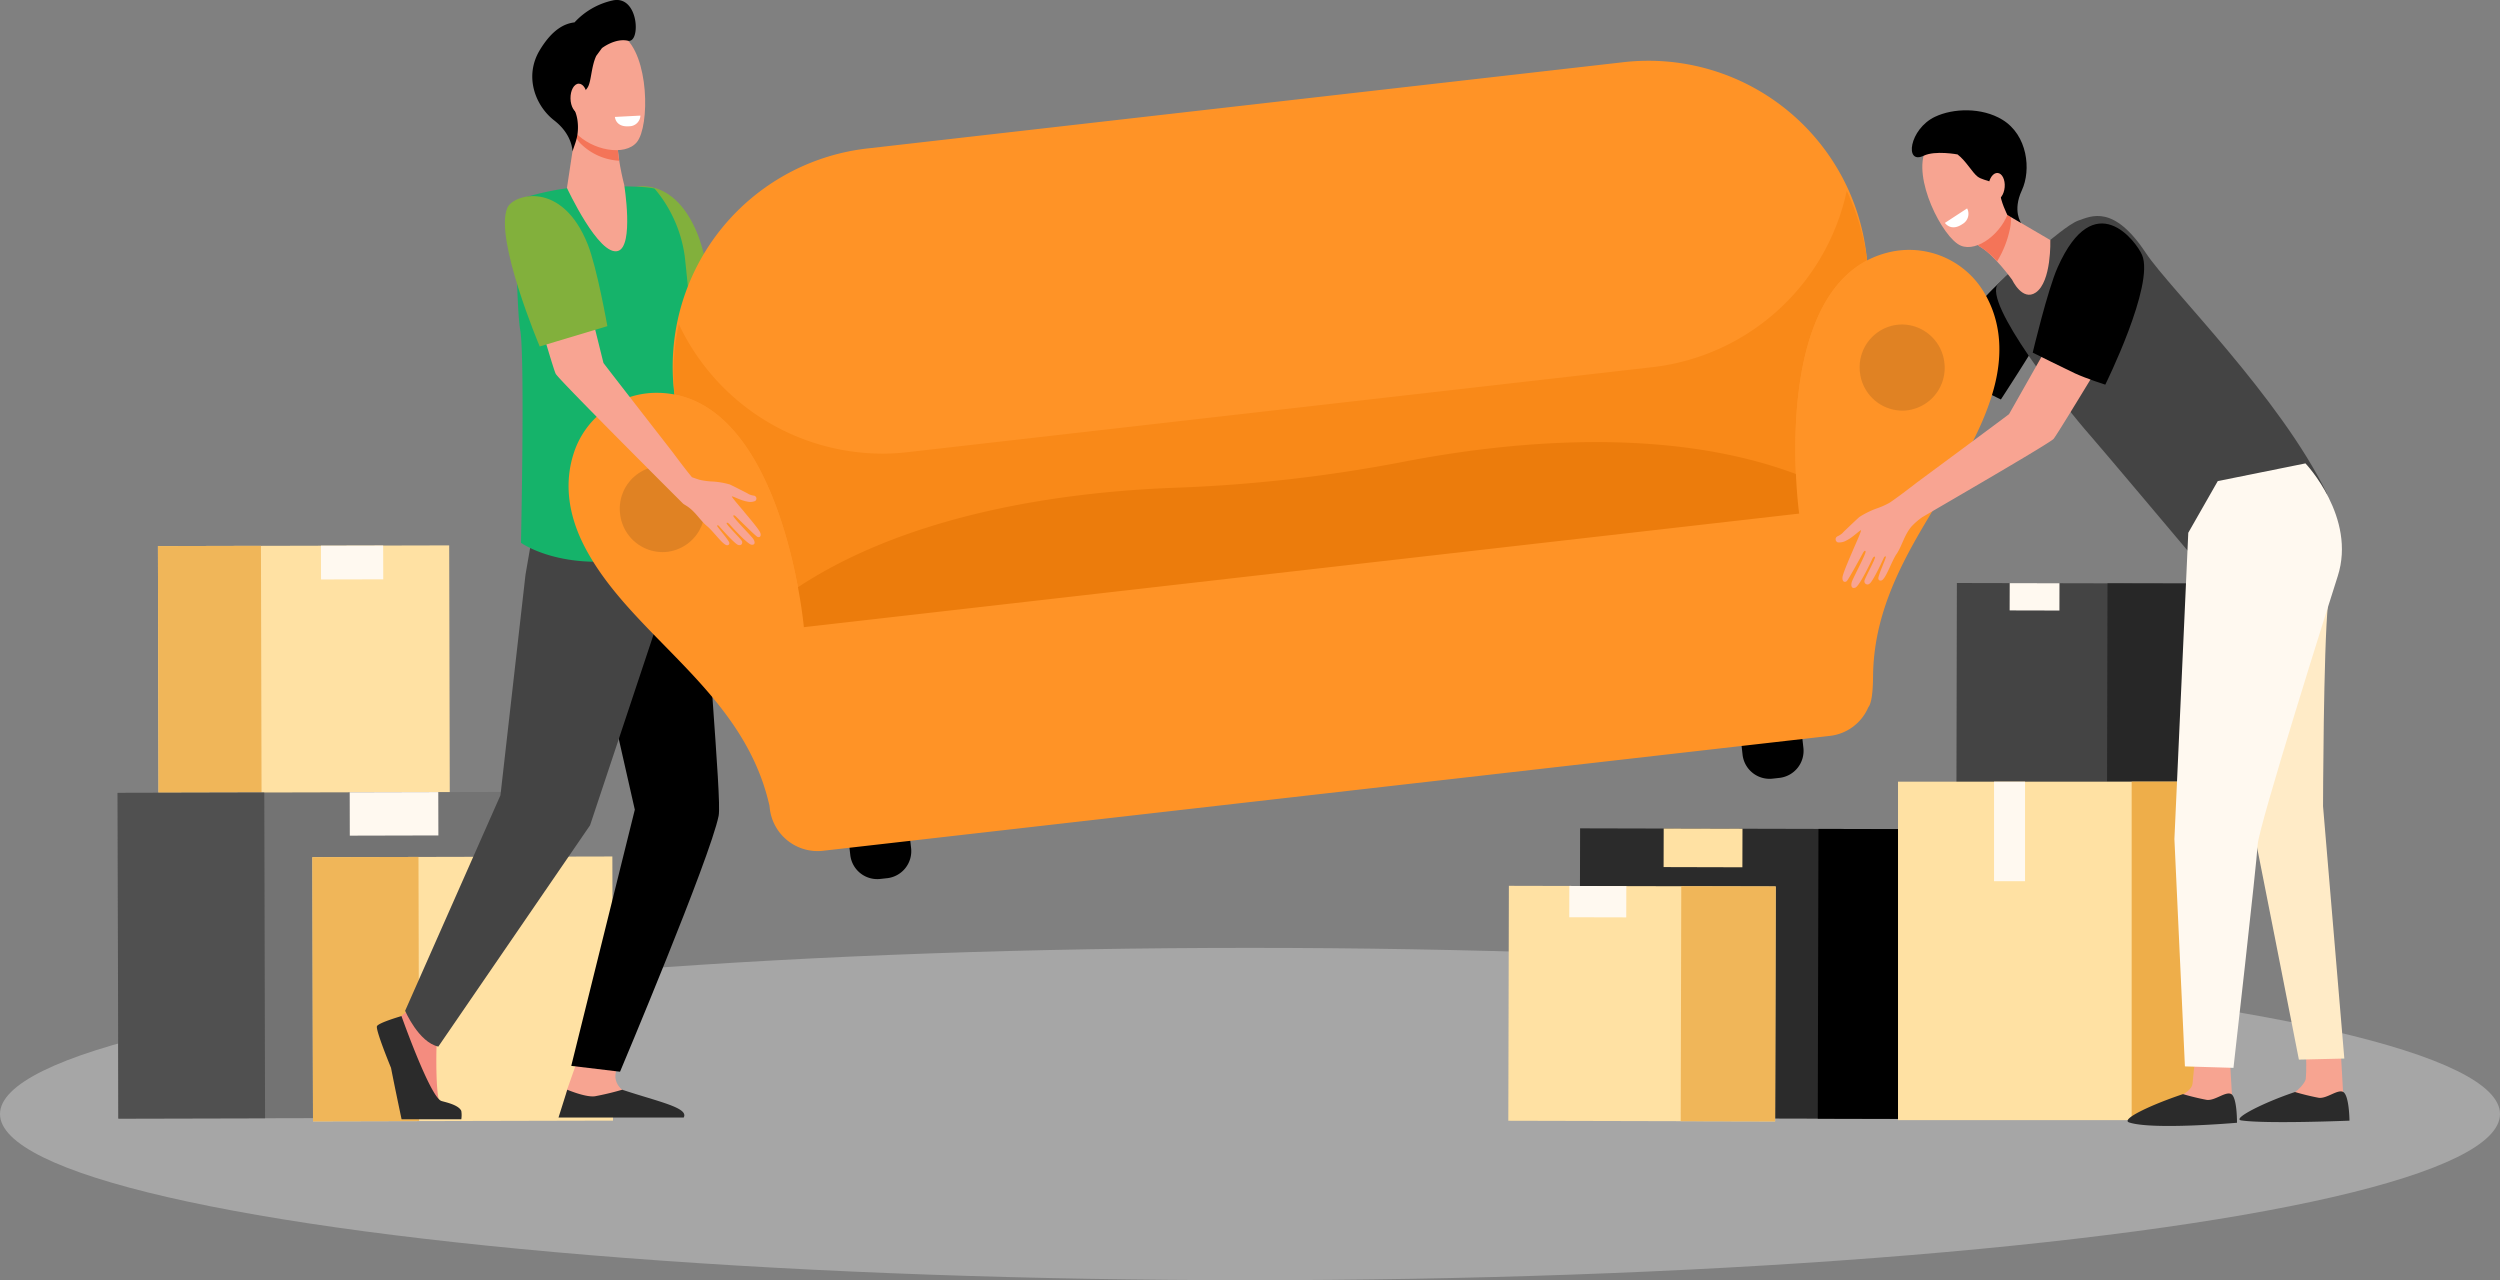 <svg xmlns="http://www.w3.org/2000/svg" width="662" height="338.997" viewBox="0 0 662 338.997">
  <rect x="0" y="0" width="662" height="338.997" fill="#808080" stroke="none"/>
  <g id="Group_2" data-name="Group 2" transform="translate(-871 -495.003)">
    <ellipse id="Ellipse_1" data-name="Ellipse 1" cx="331" cy="44" rx="331" ry="44" transform="translate(871 746)" fill="#fff" opacity="0.3"/>
    <path id="path320" d="M3427.565-551.543l97.668.237.184-76.727-97.669-.233-.184,76.722" transform="translate(-2138.338 1342.614)" fill="#2b2b2b"/>
    <path id="path322" d="M3619.365-551.085l34.552.083.184-76.727-34.552-.083-.184,76.727" transform="translate(-2267.021 1342.309)"/>
    <path id="path324" d="M3495.312-617.9l20.863.053.026-10.214-20.863-.048-.026,10.21" transform="translate(-2183.791 1342.506)" fill="#ffe1a3"/>
    <path id="path326" d="M3370.352-519.8l70.649.171.154-62.217-70.654-.167-.149,62.212" transform="translate(-2099.951 1311.581)" fill="#ffe1a3"/>
    <path id="path328" d="M3534.4-520.159h0l.149-61.462-.149,61.462m.149-61.462-25-.057h0l25,.057" transform="translate(-2193.344 1311.357)" fill="#282317"/>
    <path id="path330" d="M3534.081-519.4l-25-.061.153-62.212,25,.057-.149,61.462,0,.755" transform="translate(-2193.032 1311.357)" fill="#f0b659"/>
    <path id="path332" d="M3419.405-573.621l15.089.035.022-8.279-15.094-.039-.017,8.284" transform="translate(-2132.863 1311.51)" fill="#fff9f0"/>
    <path id="path374" d="M3730.951-771.35l61.712.136.123-54.341-61.717-.136-.118,54.341" transform="translate(-2341.887 1475.072)" fill="#444"/>
    <path id="path376" d="M3874.344-825.376l-21.833-.048h0l21.833.048" transform="translate(-2423.445 1474.893)" fill="#956f1b"/>
    <path id="path378" d="M3873.983-772.9h-21.833l.118-52.529,21.833.048-.119,52.481" transform="translate(-2423.203 1474.893)" fill="#272727"/>
    <path id="path380" d="M3773.764-818.367l13.185.031.013-7.235-13.18-.026-.018,7.231" transform="translate(-2370.612 1475.009)" fill="#fff9f0"/>
    <path id="path382" d="M3683.938-576.177h82.33V-665.8h-82.33Z" transform="translate(-2310.345 1367.796)" fill="#ffe1a3"/>
    <path id="path386" d="M3761.217-639.451h8.209V-665.8h-8.209v26.348" transform="translate(-2362.194 1367.796)" fill="#fff9f0"/>
    <path id="path448" d="M2317.341-394.219v0l28.1-.066h0l-28.1.066" transform="translate(-1393.459 1186.154)" fill="#f09a19"/>
    <g id="Group_1" data-name="Group 1" transform="translate(30)">
      <path id="path434" d="M2269.838-788.757l-77.121.184-.162-67.2,77.126-.184.158,67.2" transform="translate(-1309.737 1495.379)" fill="#ffe1a3"/>
      <path id="path436" d="M2192.713-790.213l-.158-65.319,27.282-.066.158,65.319-27.282.066" transform="translate(-1309.737 1495.137)" fill="#f0b659"/>
      <path id="path438" d="M2340.238-846.883l-16.476.039-.022-8.942,16.476-.039.022,8.942" transform="translate(-1397.753 1495.289)" fill="#fff9f0"/>
      <path id="path440" d="M2270.094-571.364l-109.809.263-.211-86.261,109.814-.263.206,86.261" transform="translate(-1287.945 1362.312)" fill="#737373"/>
      <path id="path442" d="M2199.133-570.844l-38.848.092-.21-86.261,38.853-.092.206,86.261" transform="translate(-1287.945 1361.963)" fill="#505050"/>
      <path id="path444" d="M2370.357-645.969l-23.456.057-.026-11.482,23.456-.057.026,11.482" transform="translate(-1413.274 1362.196)" fill="#fff9f0"/>
      <path id="path446" d="M2396.439-535.677l-79.438.189-.167-69.948,79.438-.189.167,69.948" transform="translate(-1393.119 1327.424)" fill="#ffe1a3"/>
      <path id="path450" d="M2317-535.238v-.847l-.167-69.1,28.1-.066.167,69.948-28.1.066" transform="translate(-1393.119 1327.173)" fill="#f0b659"/>
      <path id="path452" d="M2468.947-596.186l-16.971.044-.022-9.311,16.971-.039.022,9.306" transform="translate(-1483.774 1327.334)" fill="#fff9f0"/>
    </g>
    <path id="path454" d="M2707-1032.646a2,2,0,0,1-.355-.281c-3.484-3.475-32.71-32.64-33.627-34.276-.829-1.474-9.49-32.034-9.49-32.034l15.1.825,7.02,28.322c.9,1.242,18.366,23.693,18.366,23.693s3.094,4.2,5.072,6.568c.733.259,1.43.5,2.014.676a18.335,18.335,0,0,0,3.536.465,20.973,20.973,0,0,1,4.475.781c.671.312,2.027.992,2.839,1.413s1.786.882,2.189,1.154a4.674,4.674,0,0,0,1.365.39.781.781,0,0,1,.29,1.426,3.428,3.428,0,0,1-2.106.127c-1.667-.254-4.006-1.575-4.032-1.321s2.97,3.681,3.286,4.094,3.778,4.418,4.194,5.414-.136,1.422-.711,1.18c-.5-.206-5.686-5.384-5.686-5.384s-.663-.658-.7-.162,4.673,5.208,5.243,6.042.562,1.659-.391,1.588c-1.154-.088-5.862-5.423-5.862-5.423s-.6-.658-.777-.316,3.892,4.282,4.085,4.822-.141,1.215-.992.974c-1-.29-5.169-5.085-5.169-5.085s-.421-.276-.439.009,3.207,3.892,3.242,4.55a.513.513,0,0,1-.465.584c-1.036.3-3.69-3.637-5.449-5.059s-3.063-3.844-5.344-5.3c-.145-.092-.5-.316-.724-.452" transform="translate(-1625.724 1658.601)" fill="#f8a492"/>
    <path id="path456" d="M2660.66-1105.113l17.915-5.384s-2.742-15.471-5.182-21.609c-6.814-17.143-19.661-13.334-21.28-9.763-3.624,7.985,8.547,36.755,8.547,36.755" transform="translate(-1617.614 1689.253)" fill="#82b03c"/>
    <path id="path458" d="M2482.4-484.324s-3.3,3.225-3.37,4.41-.29,13.856,1.053,15.041,5.291,2.018,4.023,3.352c-.961,1-8.341.79-13.233.518-1.426-.079-3.216-11.509-3.782-13.189-.82-2.44-2.821-7.937-2.075-9.64.364-.825,2.106-2.532,4.559-4.12a22.485,22.485,0,0,0,5.05-5.392l7.775,9.021" transform="translate(-1492.431 1252.092)" fill="#f48c7f"/>
    <path id="path460" d="M2613.6-443.486l-2.948,8.376c-.219,1.321-1.084,4.589-1.084,5.8,0,4.515,20.315-3.839,15.76-5.84a4.845,4.845,0,0,1-1.838-3.168c-.21-2.369,1.711-5.344,1.711-5.344l-11.6.18" transform="translate(-1589.521 1218.761)" fill="#f7a491"/>
    <path id="path462" d="M2650-915.758s1.479,14.975,1.479,15.2c0,24.22,4.787,71.532,3.874,76.086-2.22,11.11-26.111,67.767-26.111,67.767l-12.917-1.549,16.831-67.837-6.191-27.3-8.766-53.977,31.8-8.385" transform="translate(-1594.057 1535.5)"/>
    <path id="path464" d="M2516.963-898.155l-2.453,14.19-6.63,58.408-25.247,57.083s3.55,8.306,8.793,9.473l40.182-58.61L2556.57-892.6l-.877-16.66-38.73,11.11" transform="translate(-1504.358 1531.143)" fill="#444"/>
    <path id="path466" d="M2466.405-477.2s7.586,21.438,10.557,22.473c.79.276,4.576.974,5.287,2.65a7.305,7.305,0,0,1,0,2.2h-15.817s-2-9.447-2.791-13.6c0,0-4.186-10.14-3.721-11.061s6.485-2.663,6.485-2.663" transform="translate(-1489.095 1241.259)" fill="#2b2b2b"/>
    <path id="path468" d="M2606.06-410.561l2.325-7.371s4.888,2.075,7.327,1.729a74.068,74.068,0,0,0,7.213-1.729c9.75,3.221,17.735,4.783,16.282,7.371H2606.06" transform="translate(-1587.168 1201.496)" fill="#2b2b2b"/>
    <path id="path470" d="M2616.931-1126.581c.377,2.6,7.261,73.256,7.261,73.256-32.6,15.8-50.6,2.817-50.6,2.817s1.066-49.62-.211-56.372c-.847-4.467-1.9-34.158.983-34.991a72.29,72.29,0,0,1,12.579-2.681c3.949-.412,19.3-.649,22.043.272a35.143,35.143,0,0,1,7.942,17.7" transform="translate(-1564.636 1689.249)" fill="#15b36a"/>
    <path id="path472" d="M2615.181-1192.089l-2.321,15.344s8.472,18.274,13.531,16.691c4.247-1.334,1.632-17.5,1.632-17.5s-2.312-8.683-1.619-13.027-11.223-1.509-11.223-1.509" transform="translate(-1591.731 1721.508)" fill="#f7a491"/>
    <path id="path474" d="M2630.743-1190.58c.693-4.344-11.223-1.509-11.223-1.509l-.193,1.272a7.083,7.083,0,0,0,1.294,2.141,15.666,15.666,0,0,0,10.42,4.73,23.764,23.764,0,0,1-.3-6.634" transform="translate(-1596.069 1721.508)" fill="#f47458"/>
    <path id="path476" d="M2612.088-1265.982c-.338-.123-2.7,17.476,1.786,22.32s13.224,6.428,16.357,2.615c3.466-4.221,3.291-23.136-3.681-28.116s-14.462,3.181-14.462,3.181" transform="translate(-1590.594 1773.691)" fill="#f7a491"/>
    <path id="path478" d="M2606.313-1294.712a19.339,19.339,0,0,0-10.162,5.818c-2.448.289-5.774,1.645-9.209,7.354-4.221,7.016-1.106,14.791,3.813,18.6s4.848,8.218,4.848,8.218l.776-2.277a12.752,12.752,0,0,0,.614-5.371,10.514,10.514,0,0,0-.794-3.225c-1.18-2.549,2.541-4.238,3.584-6.358.8-1.632.843-5.366,2.111-8.064l1.509-2.058s3.488-2.725,6.9-1.957,2.922-12.1-3.993-10.684" transform="translate(-1573.012 1789.823)"/>
    <path id="path480" d="M2620.187-1223.652c.035,2.146-.939,3.905-2.176,3.923s-2.264-1.7-2.3-3.848.935-3.905,2.172-3.927,2.268,1.7,2.3,3.852" transform="translate(-1593.643 1744.659)" fill="#f7a491"/>
    <path id="path482" d="M2651.447-1201.446l6.757-.351a2.964,2.964,0,0,1-2.988,2.826c-3.62.294-3.769-2.475-3.769-2.475" transform="translate(-1617.62 1727.411)" fill="#fff"/>
    <path id="path484" d="M3543.633-1010.2c4.862.79,4.576,1.584,5.2,1.667.737.1,9.521-4.309,9.521-4.309s25.97-12.821,27.348-13.562l18.744-23.583,14.449,6.66s-21.083,25.075-22.417,26.181-38.572,14.163-41.81,15.423c0,0-3.269,2.984-5.379,4.787s-4.94,2.518-5.612,2.927a23.526,23.526,0,0,1-5.722,2.01c-2.839.614-.474-1.312-.474-1.312s5.02-2.119,4.774-2.5c-.193-.3-2.861,1.031-5.993,1.746-.8.184-1.6.364-2.33.522-1.926.412-2.769-.684-.838-1.452a19.181,19.181,0,0,1,2.69-.869,16.023,16.023,0,0,0,2.466-.97,19.918,19.918,0,0,0,2.536-1.018c-.074-.066.136-.4-.728-.228a47.692,47.692,0,0,1-4.673,1.308c-.882.1-2.7.426-2.7.426s-3.22.307-3.242-.145c-.048-.987,1.935-1.54,3.155-1.514a12.747,12.747,0,0,1,2.694-.676s3.738-1.474,3.519-2.027c-.083-.219-2.347.119-4.747.281-2.541.175-4.379.175-4.51-.316-.215-.781,1.8-1.075,1.8-1.075s1.781-.259,2.365-.395c.685-.154,2.69-.781,2.69-.781s6.875-2.527,6.625-3.036-1.382-1.566-1.869-1.562-1.351.483-1.834.487-1.527-.092-1.6-.7,2.62-1.873,2.62-1.873a7.686,7.686,0,0,1,3.282-.518" transform="translate(-2206.69 1625.556)" fill="#f8a492"/>
    <path id="path486" d="M3717.738-1059.947s4.677,4.247,6.621,5.647c1.619,1.163,9.5,4.958,9.5,4.958s7.841-12,11.268-18.024c4.159-7.305,7.038-18.165,6.055-18.463a14.4,14.4,0,0,0-10.061.281c-12.127,5.568-23.382,25.6-23.382,25.6" transform="translate(-2333.022 1650.126)"/>
    <path id="path488" d="M3575.88-914.028c-2.08.329-4.208-.066-5.133-1.97-.206,2.26,3.22,3.379,5.133,1.97" transform="translate(-2234.396 1535.661)" fill="#fe875e"/>
    <path id="path490" d="M2849.644-625.161l-1.8.2a7.193,7.193,0,0,1-7.959-6.345l-.426-3.8a7.2,7.2,0,0,1,6.349-7.955l1.8-.2a7.2,7.2,0,0,1,7.959,6.349l.426,3.8a7.2,7.2,0,0,1-6.349,7.955" transform="translate(-1743.732 1352.708)"/>
    <path id="path492" d="M3567.656-705.868l-1.8.2a7.193,7.193,0,0,1-7.959-6.349l-.426-3.8a7.2,7.2,0,0,1,6.349-7.955l1.8-.2a7.2,7.2,0,0,1,7.959,6.349l.426,3.8a7.2,7.2,0,0,1-6.349,7.955" transform="translate(-2225.465 1406.856)"/>
    <path id="path494" d="M2749.482-1222.713,2949.7-1245.56a58.148,58.148,0,0,1,64.362,51.156l5.357,46.763a31.661,31.661,0,0,1-27.866,35.062L2738.7-1083.726a31.661,31.661,0,0,1-35.044-27.853l-5.353-46.741a58.148,58.148,0,0,1,51.177-64.393" transform="translate(-1648.8 1757.028)" fill="#ff9326"/>
    <path id="path496" d="M2733.115-1025.711c.013-.2-5.182-56.065-34.25-61.616a60.907,60.907,0,0,1,1.145-18.634,59.78,59.78,0,0,0,53.762,34.3,59.1,59.1,0,0,0,6.73-.382l197.51-22.539a59.574,59.574,0,0,0,51.261-46.667,61.036,61.036,0,0,1,5.4,18.419c-25.347,13.264-18.046,66.859-17.99,67.043l-263.57,30.077" transform="translate(-1649.26 1686.789)" fill="#f98918"/>
    <path id="path498" d="M2786.9-900.039c30.608-20.6,72.782-25.927,101.056-26.953a391.84,391.84,0,0,0,60.19-6.867c27.778-5.37,70.066-9.675,104.548,3.488l7.938,14.4s-8.363,25.83-10.228,26.041-126.246,12.812-126.246,12.812-124.021,15.747-125.886,15.958-15.853-23.061-15.853-23.061l4.48-15.817" transform="translate(-1705.493 1551.139)" fill="#ec7c0c"/>
    <path id="path500" d="M2615.387-1039.488a23.067,23.067,0,0,1,21.162-16.436c34.066-1.128,39.923,61.831,39.91,62.041l263.57-30.077c-.062-.2-8.6-62.853,24.847-69.43a23.1,23.1,0,0,1,24.334,11.245c3.3,5.7,5.4,13.935,2.343,25.15-6.941,25.453-31.7,45.5-31.964,76.139-.04,4.743-.5,7.284-1.259,8.187a12.607,12.607,0,0,1-10.14,7.569l-266.725,30.437a12.755,12.755,0,0,1-14.036-11.316l-.083-.72c-.066-.259-.132-.518-.2-.79-7.187-29.792-35.838-43.74-48.356-66.973-5.515-10.236-5.335-18.731-3.405-25.027" transform="translate(-1592.603 1654.961)" fill="#ff9326"/>
    <path id="path502" d="M2666.672-897.044a11.361,11.361,0,0,1-11.206-10.127,11.327,11.327,0,0,1,9.881-12.61,11.367,11.367,0,0,1,1.272-.07,11.361,11.361,0,0,1,11.206,10.127,11.327,11.327,0,0,1-9.881,12.61,11.348,11.348,0,0,1-1.272.07" transform="translate(-1620.265 1538.246)" fill="#151515" opacity="0.13"/>
    <path id="path504" d="M3664.356-1010.893a11.356,11.356,0,0,1-11.2-10.131,11.319,11.319,0,0,1,9.876-12.606,11.381,11.381,0,0,1,1.272-.075,11.361,11.361,0,0,1,11.206,10.131,11.323,11.323,0,0,1-9.881,12.606,11.3,11.3,0,0,1-1.272.075" transform="translate(-2289.64 1614.633)" fill="#151515" opacity="0.13"/>
    <path id="path518" d="M3763.332-1102.995c4.445-4.963,13.115-11.061,13.115-11.061s5.766-4.923,8.113-5.735c3.458-1.193,9.381-4.375,17.95,8.613,6.134,9.289,35.509,38.111,47.926,63.691l-36.931,15.05s-22.93-27.256-25.878-30.595c-6.595-7.468-28.5-35.268-24.294-39.963" transform="translate(-2363.255 1673.214)" fill="#444"/>
    <path id="path520" d="M3754.019-1124.61l12.917,7.564s.364,11.026-3.861,13.891c-3.541,2.4-6.239-3.365-6.239-3.365s-4.8-6.656-8.455-8.731,5.638-9.359,5.638-9.359" transform="translate(-2353.012 1675.625)" fill="#f7a491"/>
    <path id="path522" d="M3756.189-1119.758a26.958,26.958,0,0,1-3.356,8.367,20.951,20.951,0,0,0-4.449-3.861c-1.68-.956-.61-3.023,1.031-4.971,2.317-2.413,4.607-4.388,4.607-4.388l2.479,1.452a11.482,11.482,0,0,1-.311,3.4" transform="translate(-2353.015 1675.625)" fill="#f47458"/>
    <path id="path524" d="M3718.215-1187.757c.233-.255,9.991,13.619,8.284,19.722s-8.468,11.342-12.821,9.5c-4.817-2.031-12.983-18.147-9.214-25.479s13.751-3.747,13.751-3.747" transform="translate(-2323.47 1718.579)" fill="#f7a491"/>
    <path id="path526" d="M3701.21-1204.352c4.783-2.277,12.369-2.532,17.81.777,6.691,4.067,7.687,13.29,5.164,18.713s-.189,8.639-.189,8.639l-3.637-2.128s-1.887-3.646-2-6.336-4.032-2.461-5.853-3.791c-1.4-1.027-3.08-4.177-5.344-5.9,0,0-5.915-1.114-8.955.342-5.177,2.488-3.852-7.064,3-10.32" transform="translate(-2317.802 1730.273)"/>
    <path id="path528" d="M3756.671-1152.249c-.158,1.974.671,3.655,1.86,3.751s2.277-1.43,2.439-3.4-.671-3.659-1.856-3.756-2.282,1.43-2.444,3.409" transform="translate(-2359.131 1696.458)" fill="#f7a491"/>
    <path id="path530" d="M3721.684-1123.3l5.879-3.839a3.105,3.105,0,0,1-1.2,4.124c-3.093,2.15-4.682-.285-4.682-.285" transform="translate(-2335.67 1677.324)" fill="#fff"/>
    <path id="path532" d="M3649.876-977.18c1.409-2.058,2.023-5.028,3.971-7.292a17.172,17.172,0,0,1,2.883-2.475c9.368-5.48,33.767-19.608,34.719-20.705,1.123-1.3,17.779-28.967,17.779-28.967l-14.958-3.392-14.62,25.813c-1.22.97-24.426,18.121-24.426,18.121s-4.611,3.6-7.134,5.292a20.279,20.279,0,0,1-3.594,1.6,22.736,22.736,0,0,0-4.48,2.229c-.61.535-1.83,1.68-2.554,2.382s-1.6,1.487-1.944,1.9a5.06,5.06,0,0,1-1.316.838.864.864,0,0,0,.14,1.6,3.765,3.765,0,0,0,2.269-.522c1.676-.79,3.729-2.922,3.839-2.663s-1.974,4.831-2.18,5.366-2.6,5.858-2.72,7.047.593,1.461,1.124,1.027c.46-.373,4.309-7.481,4.309-7.481s.491-.9.684-.386-3.291,6.976-3.633,8.038-.07,1.926.913,1.553c1.193-.452,4.484-7.573,4.484-7.573s.425-.886.719-.575-2.76,5.752-2.795,6.38a.817.817,0,0,0,1.356.72c.97-.614,3.857-7,3.857-7s.355-.426.465-.127-2.159,5.125-1.988,5.831a.564.564,0,0,0,.671.474c1.189,0,2.751-5,4.159-7.06" transform="translate(-2276.656 1618.865)" fill="#f8a492"/>
    <path id="path534" d="M3811.538-1072.314s-4.87-1.549-7.994-2.979c-2.093-.961-11.219-5.5-11.219-5.5s3.936-16.6,6.595-22.57c9.762-21.908,20.859-6.8,22.364-3.278,3.365,7.88-9.745,34.329-9.745,34.329" transform="translate(-2383.064 1669.175)"/>
    <path id="path536" d="M2618.48-1024.74a1.851,1.851,0,0,1-.355-.281c-3.484-3.475-32.71-32.64-33.627-34.272-.829-1.479-9.49-32.039-9.49-32.039l15.1.825,7.02,28.322c.9,1.242,18.367,23.693,18.367,23.693s3.094,4.2,5.072,6.568c.732.259,1.43.5,2.01.676a18.417,18.417,0,0,0,3.541.465,20.964,20.964,0,0,1,4.475.781c.671.312,2.027.992,2.843,1.413s1.781.882,2.185,1.154a4.544,4.544,0,0,0,1.365.391.781.781,0,0,1,.29,1.426,3.428,3.428,0,0,1-2.106.127c-1.667-.254-4.006-1.575-4.032-1.321s2.97,3.681,3.286,4.094,3.782,4.418,4.195,5.414-.136,1.422-.711,1.18c-.5-.206-5.686-5.384-5.686-5.384s-.663-.658-.7-.158,4.673,5.208,5.243,6.037.562,1.659-.386,1.588c-1.154-.088-5.866-5.423-5.866-5.423s-.6-.658-.777-.316,3.892,4.287,4.085,4.822-.14,1.215-.991.974c-1-.285-5.169-5.085-5.169-5.085s-.421-.276-.439.009,3.207,3.9,3.242,4.55a.51.51,0,0,1-.465.583c-1.035.3-3.69-3.633-5.449-5.059s-3.062-3.839-5.344-5.3c-.145-.092-.5-.312-.724-.452" transform="translate(-1566.334 1653.296)" fill="#f8a492"/>
    <path id="path538" d="M2572.143-1097.2l17.915-5.379s-2.742-15.475-5.182-21.614c-6.814-17.143-19.661-13.33-21.28-9.762-3.62,7.985,8.547,36.755,8.547,36.755" transform="translate(-1558.226 1683.945)" fill="#82b03c"/>
    <path id="path384" d="M3871.964-576.177h20.455V-665.8h-20.455Z" transform="translate(-2436.497 1367.796)" fill="#eeae4a"/>
    <path id="path506" d="M3924.852-442.4l.522,9.21c.189,1.167.939,4.05.939,5.112,0,3.984-17.678-3.383-13.716-5.147.359-.162,2.238-1.369,2.356-2.729.18-2.089.641-6.314.641-6.314l9.258-.132" transform="translate(-2463.37 1217.911)" fill="#f7a491"/>
    <path id="path508" d="M3883.349-414.741a64.362,64.362,0,0,0,6.279,1.522c2.124.3,4.927-2.264,6.432-1.571,1.654.763,1.588,7.634,1.588,7.634s-22.259,1.953-28.52-.07c-2.479-.8,5.734-4.677,14.22-7.516" transform="translate(-2434.293 1199.467)" fill="#2b2b2b"/>
    <path id="path510" d="M4014.329-443.839l.522,9.21c.188,1.167.939,4.05.939,5.107,0,3.988-17.682-3.383-13.716-5.147.355-.158,2.795-2.273,2.909-3.629.184-2.089.088-5.414.088-5.414l9.258-.127" transform="translate(-2523.402 1218.877)" fill="#f7a491"/>
    <path id="path512" d="M3973.417-416.425a64.079,64.079,0,0,0,6.274,1.527c2.128.3,4.932-2.264,6.432-1.571,1.658.763,1.724,7.63,1.724,7.63s-22.1.908-28.656-.066c-2.576-.382,5.734-4.677,14.225-7.52" transform="translate(-2494.701 1200.594)" fill="#2b2b2b"/>
    <path id="path514" d="M3977.246-894.488s3,15.5,1.777,27.26-1.316,53.52-1.316,53.52l5.634,66.8-12.031.281s-13.11-66.789-12.869-65.073-4.4-47.027-4.4-47.027l15.633-37.229,7.569,1.47" transform="translate(-2491.566 1522.216)" fill="#ffebc7"/>
    <path id="path516" d="M3941.065-921.931s13.576,14.3,8.525,29.919c-2.027,6.274-20.947,66.2-21.192,71.1s-6.4,59.04-6.4,59.04l-12.856-.386-2.782-60.2,3.672-81.105,7.806-13.681,23.224-4.69" transform="translate(-2459.576 1539.642)" fill="#fff9f0"/>
  </g>
</svg>
